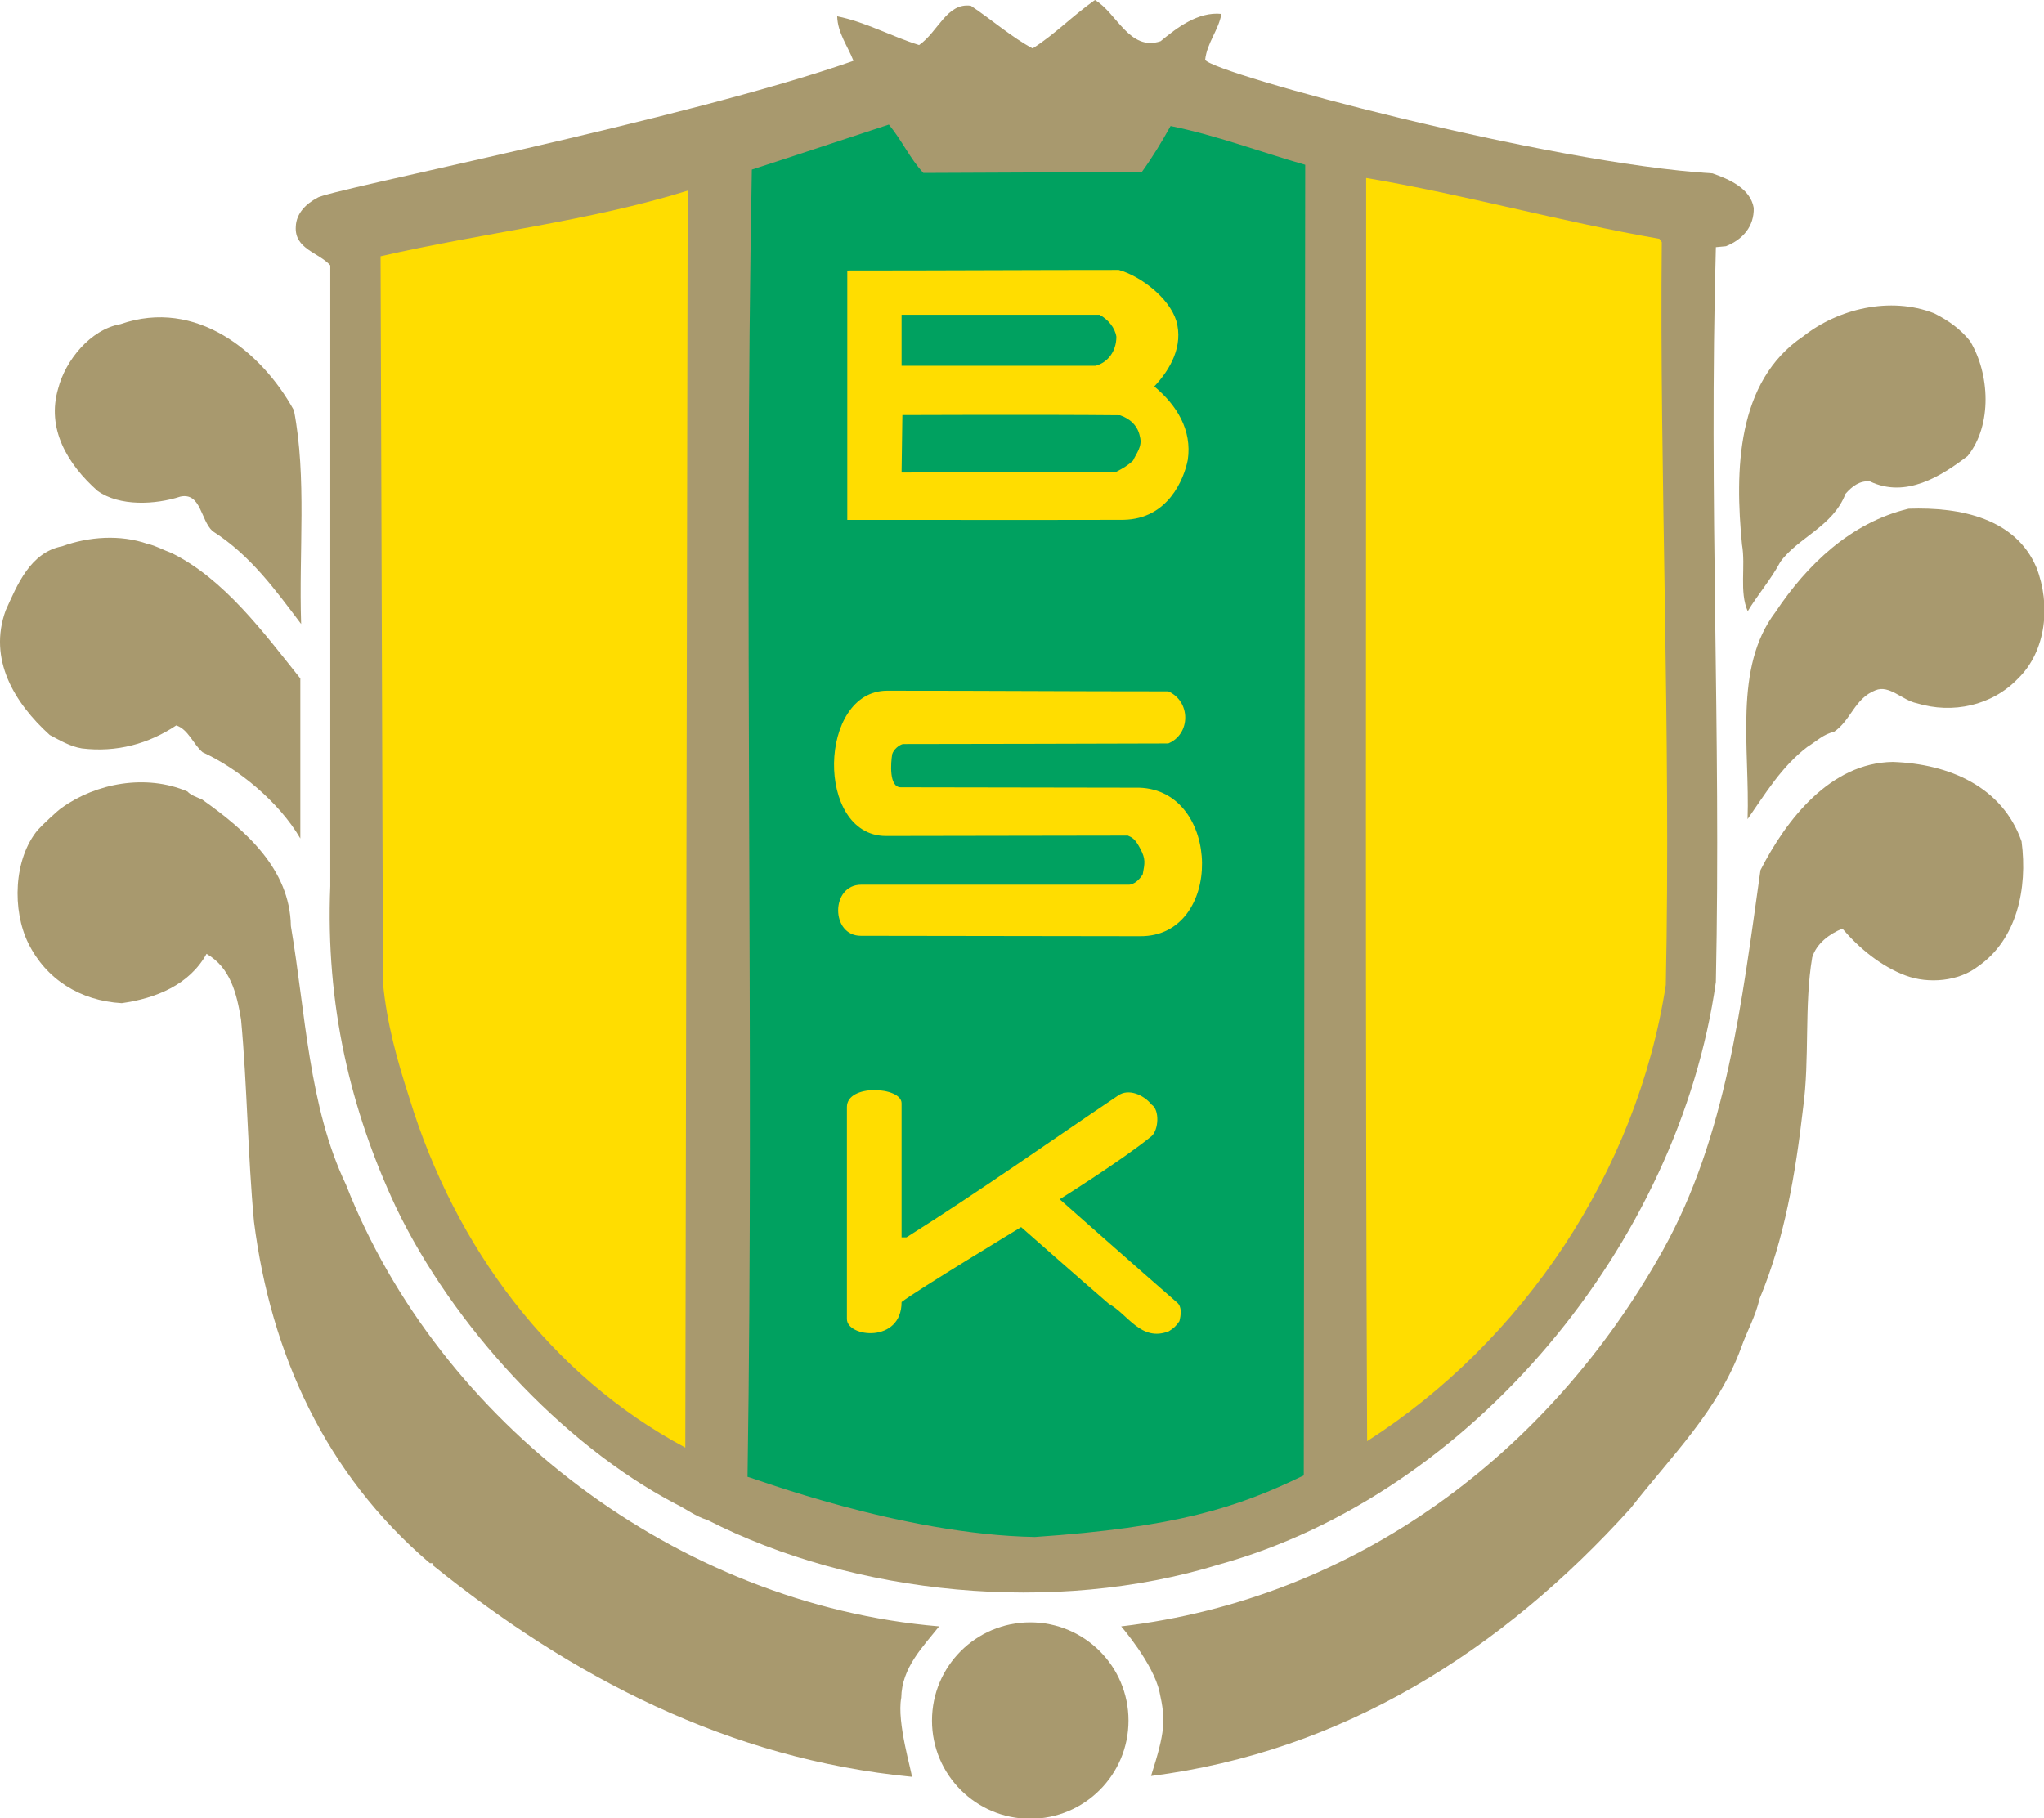 <svg height="293.628" width="330" xmlns="http://www.w3.org/2000/svg"><g transform="translate(-1.402 -.13) scale(.627)"><path d="m301.078 10.816c4.193-3.453 9.624-7.648 15.667-7.031-.737 4.195-3.701 7.402-4.192 11.843 2.342 3.578 88.083 26.647 130.646 29.237 4.197 1.481 9.749 3.826 10.611 8.884.121 4.812-2.838 8.142-7.156 9.87l-2.593.246c-1.851 66.003 1.359 124.232 0 189.247-9.498 67.235-62.667 131.884-127.932 150.019-42.438 13.073-93.881 7.894-131.757-11.475-2.961-.862-5.674-2.959-8.267-4.192-29.36-15.422-57.366-46.018-71.922-76.368-11.72-25.045-18.137-52.187-16.903-82.657v-159.885c-2.959-3.333-9.253-4.195-8.882-9.992.125-3.456 2.713-5.923 5.552-7.402 2.222-1.976 94.871-20.11 138.05-35.285-1.482-3.824-4.069-7.154-4.195-11.472 7.402 1.479 13.941 5.181 21.098 7.402 4.935-3.455 7.154-10.98 13.32-10.118 5.186 3.455 10.737 8.267 15.917 10.98 5.798-3.701 10.116-8.265 16.038-12.46 5.551 3.207 8.882 13.325 16.9 10.609z" fill="#a8996e"/><path d="M354.012 46.044c0 108.44-.241 221.694.25 325.324 40.095-25.662 69.506-69.376 76.908-117.49 1.359-64.026-1.653-132.828-1.036-191.302l-.617-.865c-25.541-4.441-49.964-11.349-75.505-15.667zM179.314 49.309c-25.416 7.894-52.803 10.855-79.081 16.901l.617 187.147c.988 10.486 3.701 20.11 6.786 29.609 11.72 38.369 36.394 71.554 71.062 90.059z" fill="#fd0"/><path d="m231.115 32.288c3.453 4.195 5.426 8.759 8.881 12.46l56.253-.246c2.838-3.949 5.06-7.65 7.402-11.843 11.6 2.342 23.073 6.66 34.668 9.993l-.371 337.535c-17.16 8.347-33.035 13.388-69.226 15.854-34.336-.592-72.894-15.362-74.002-15.483 1.725-113.499-.988-224.039 1.108-336.672 11.847-3.825 23.567-7.774 35.287-11.598z" fill="#00a160"/><path d="M509.509 88.043c5.061 8.39 5.798 21.589-.616 29.608-6.786 5.186-15.913 10.983-25.166 6.54-2.593-.246-4.563 1.234-6.293 3.209-3.205 8.39-12.212 11.224-16.775 17.518-2.348 4.443-6.048 8.761-8.391 12.703-2.222-4.935-.496-11.595-1.479-17.146-1.851-18.997-1.484-42.066 15.788-53.664 8.886-7.031 22.331-10.361 33.68-5.92 3.7 1.85 6.785 4.069 9.252 7.152zM77.926 105.893c3.33 17.272 1.234 36.394 1.851 55.02-6.54-8.636-12.954-17.643-22.823-23.931-3.084-2.839-2.961-9.995-8.265-8.882-6.417 2.096-15.669 2.588-21.344-1.479-7.773-6.911-13.2-16.038-10.115-26.404 1.851-7.156 8.265-15.174 16.038-16.531 19.49-6.786 36.393 7.157 44.658 22.207z" fill="#a8996e"/><path d="m290.313 69.729c5.677 1.605 12.964 7.183 14.814 13.105 1.851 6.413-1.475 12.461-5.673 16.899 5.798 4.814 9.749 11.229 8.636 18.876-.987 5.06-5.132 15.281-16.567 15.474-3.591.058-71.115.015-71.115.015v-64.226c25.494 0 46.879-.143 69.905-.143zm-55.926 11.552v13.124h50.007c3.085-.863 5.302-3.701 5.302-7.485-.366-2.345-2.149-4.441-4.318-5.639zm.207 25.822l-.207 14.804c0 0 41.122-.154 55.188-.154 1.726-.868 3.268-1.792 4.438-2.964.742-1.725 2.468-3.576 1.73-6.168-.497-2.713-2.516-4.607-5.104-5.47-20.644-.202-56.045-.048-56.045-.048z" fill="#fd0"/><path d="M526.617 146.398c3.7 9.498 2.592 21.469-4.81 28.62-6.665 6.911-16.78 9.127-26.033 6.294-3.701-.742-7.031-4.81-10.606-3.335-5.432 2.102-6.294 7.778-10.737 10.737-2.588.491-4.563 2.467-6.785 3.826-6.66 5.056-10.853 12.086-15.421 18.626.617-18.134-3.701-38.982 7.156-53.294 8.145-12.211 19.368-23.069 34.298-26.649 13.57-.492 27.632 2.592 32.938 15.175zM79.569 174.937v41.208c-5.552-9.503-16.038-18.014-25.166-22.206-2.344-1.976-3.701-5.922-6.785-6.911-7.031 4.689-15.298 7.031-24.303 5.923-3.084-.497-5.923-2.222-8.267-3.456-9.13-8.265-15.915-19.493-11.352-32.076 2.964-6.54 6.294-14.93 14.559-16.529 6.785-2.467 14.93-3.084 21.96-.617 2.222.492 4.072 1.6 6.168 2.342 13.573 6.66 23.813 20.601 33.186 32.322z" fill="#a8996e"/><path d="m303.05 178.257c5.836 2.568 5.836 10.997 0 13.417-21.922.048-48.307.149-68.33.149-.988.246-2.378 1.378-2.747 2.612-.371 2.222-.875 8.535 2.21 8.535l61.373.101c21.281.617 21.797 38.346.309 38.245l-71.963-.102c-7.812 0-7.812-13.161.104-13.161h68.65c1.601.121 3.09-1.44 3.827-2.675.53-2.892.8-3.894-.617-6.578-1.412-2.684-2.101-2.857-3.21-3.393-23.724 0-40.172.102-62.378.102-18.129-.164-17.426-37.42.41-37.42 27.963-.001 45.437.168 72.362.168z" fill="#fd0"/><path d="M522.781 216.906c1.604 12.217-1.234 25.291-11.225 32.201-4.935 3.826-12.707 4.563-18.63 2.342-6.294-2.342-11.966-7.03-16.284-12.086-3.33 1.354-6.665 3.821-7.773 7.402-2.096 12.337-.616 26.153-2.342 38.735-1.976 17.146-4.814 33.927-11.229 49.223-.987 4.443-3.209 8.27-4.688 12.462-5.923 16.284-18.009 28.004-28.495 41.454-33.31 36.885-74.272 62.667-123.494 68.961 3.619-11.393 3.826-14.27 2.178-21.672-1.643-7.401-9.869-16.861-9.869-16.861 60.45-7.151 110.213-44.495 139.45-96.802 16.408-29.362 20.355-63.905 25.165-97.957 6.665-13.074 18.014-27.633 34.052-27.879 14.558.492 28.249 6.414 33.184 20.477zM50.486 204.039c.863.983 2.467 1.479 3.827 2.097 10.978 7.773 22.575 17.763 22.823 32.567 3.822 22.577 4.564 46.389 14.188 66.619 24.057 61.313 85.37 108.073 152.729 113.745-4.195 5.306-9.621 10.611-9.747 18.385-1.234 6.289 2.838 19.368 2.713 20.355-47.126-4.563-87.592-25.661-123.244-54.407.123-.371-.125-.491-.246-.617h-.617c-26.896-22.943-40.96-53.911-45.278-87.963-1.603-17.146-1.728-34.909-3.333-52.061-1.108-6.66-2.713-13.324-8.881-16.9-4.441 8.019-13.077 11.475-21.835 12.708-10.732-.617-19.493-6.169-24.057-15.421-4.195-8.516-3.826-21.715 2.468-29.237 1.108-1.234 5.18-5.061 6.168-5.677 8.759-6.294 21.59-8.762 32.322-4.193z" fill="#a8996e"/><path d="m234.387 284.339v34.533h1.265c19.37-12.216 35.61-23.811 54.487-36.514 2.641-1.875 6.534-.251 8.636 2.342 2.096 1.359 1.821 6.477-.029 8.12-7.527 6.169-23.647 16.245-23.647 16.245 0 0 20.838 18.442 30.211 26.587 1.359 1.108.988 3.33.617 4.81-.737 1.113-1.479 1.851-2.714 2.593-7.156 2.839-10.606-4.443-15.421-7.031-6.905-5.923-22.62-19.787-22.62-19.787 0 0-26.876 16.27-30.785 19.301 0 10.693-14.077 9.099-14.077 4.371 0-4.732 0-54.591 0-54.591.001-6.068 14.077-5.243 14.077-.979z" fill="#fd0"/><path d="m267.519 468.622c13.971 0 25.3-11.33 25.3-25.296 0-13.976-11.329-25.3-25.3-25.3-13.976 0-25.3 11.324-25.3 25.3-.001 13.966 11.324 25.296 25.3 25.296z" fill="#a8996e"/><path d="m266.251 389.294c.01 4.848 0 0 0 0 0 0-.01-4.274 0 0z" fill="#3d3d3d"/></g></svg>